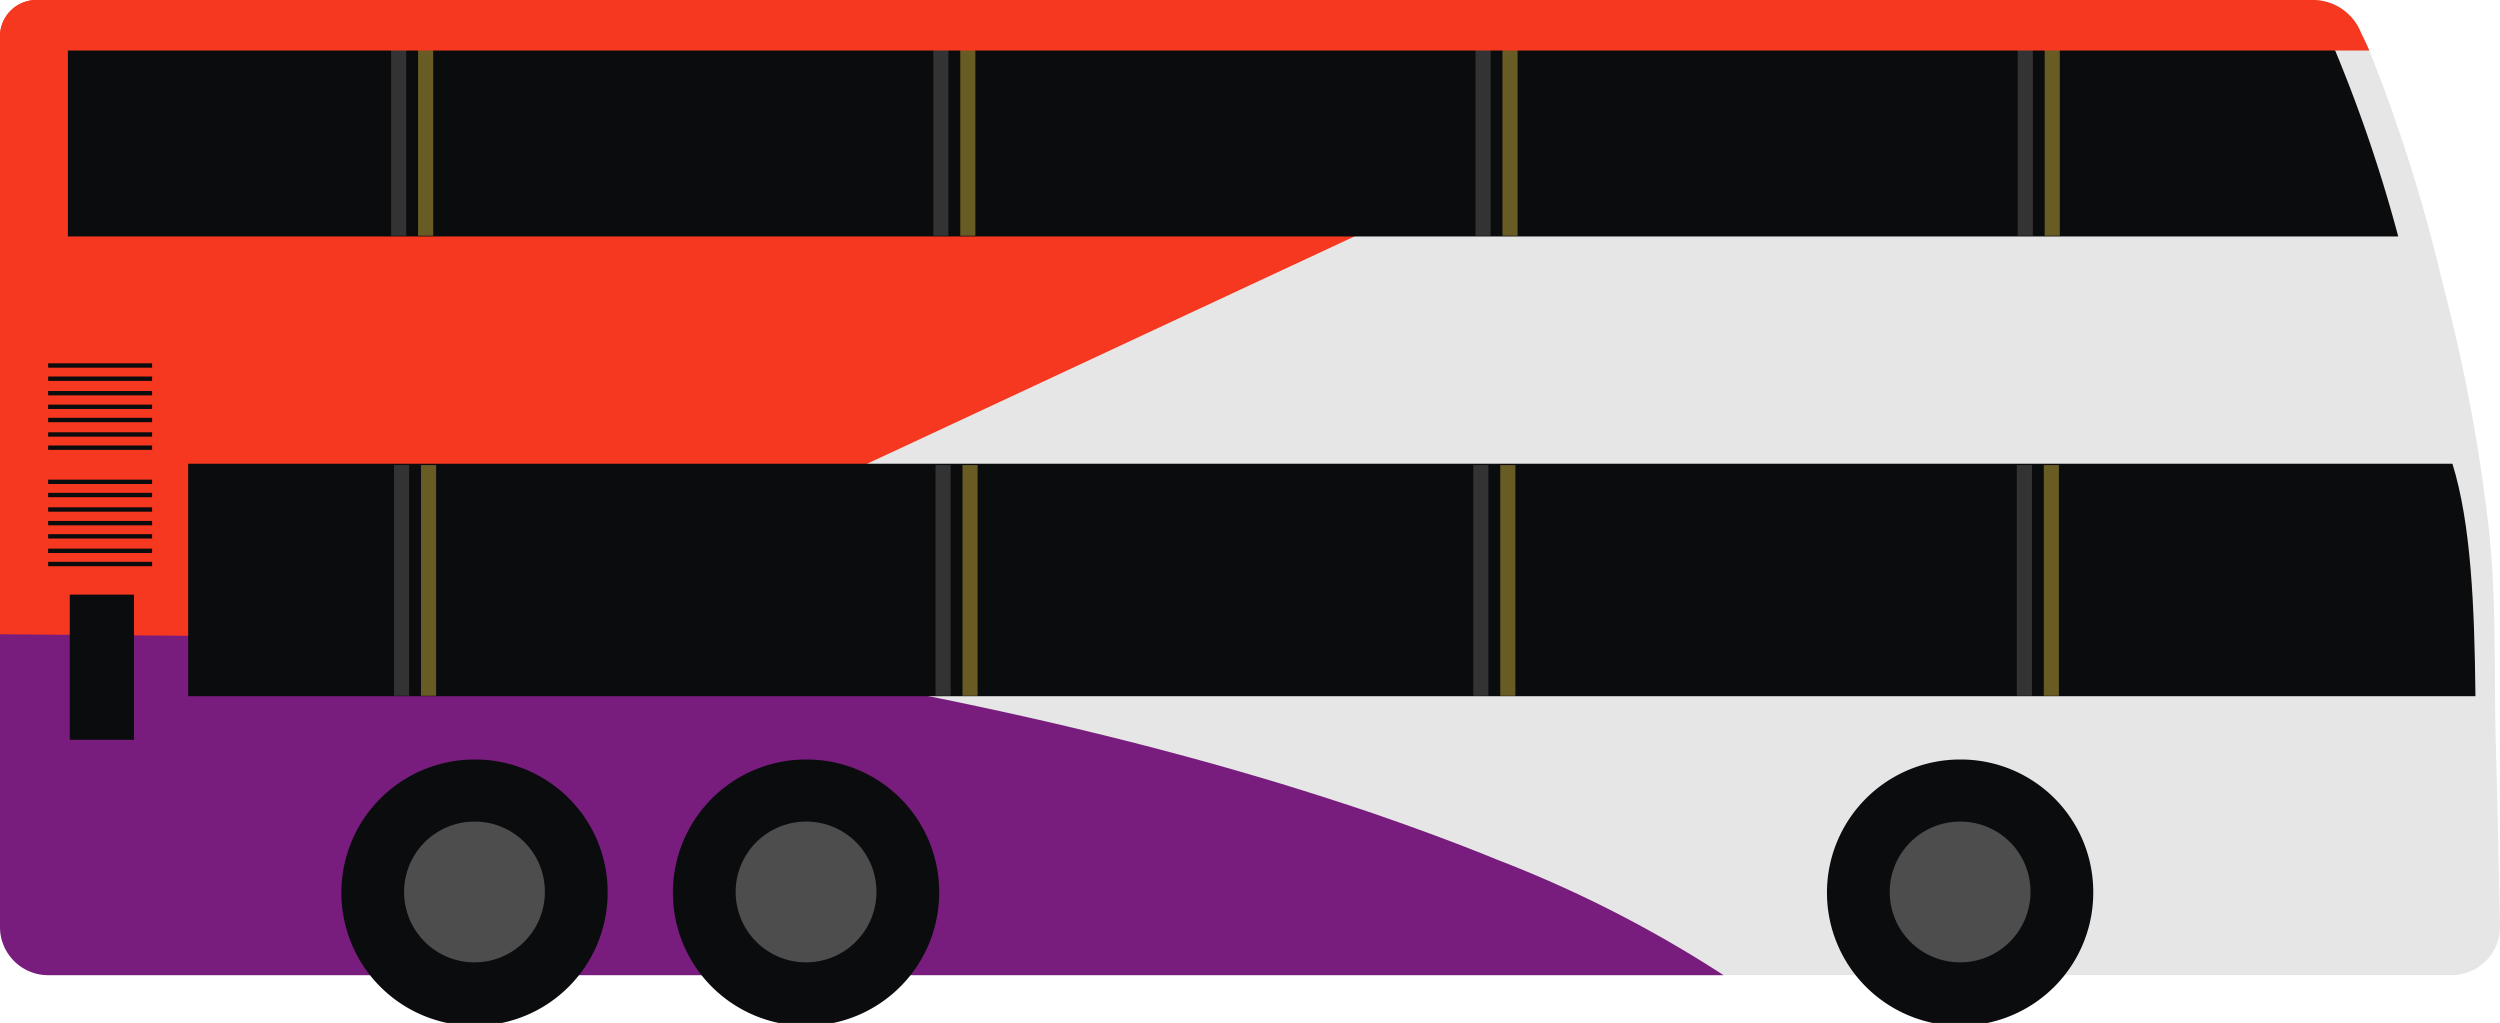 <svg id="Group_5191" data-name="Group 5191" xmlns="http://www.w3.org/2000/svg" xmlns:xlink="http://www.w3.org/1999/xlink" width="137.425" height="56.23" viewBox="0 0 137.425 56.23">
  <defs>
    <clipPath id="clip-path">
      <rect id="Rectangle_3986" data-name="Rectangle 3986" width="137.425" height="56.23" fill="none"/>
    </clipPath>
  </defs>
  <g id="Group_5190" data-name="Group 5190" transform="translate(0)" clip-path="url(#clip-path)">
    <path id="Path_16073" data-name="Path 16073" d="M0,1.986V50.975A2.649,2.649,0,0,0,2.656,53.6H134.771a2.648,2.648,0,0,0,2.654-2.627q-.028-1.526-.06-3.052-.01-.533-.023-1.067-.024-1.151-.052-2.3-.041-1.805-.093-3.61c-.109-3.941.046-7.91-.381-11.837a95.951,95.951,0,0,0-2.548-13.553,89.315,89.315,0,0,0-4.026-12.774q-.211-.494-.445-.948A2.854,2.854,0,0,0,127.276,0H2.01A2,2,0,0,0,0,1.986" transform="translate(0 0.001)" fill="#e6e6e6"/>
    <path id="Path_16074" data-name="Path 16074" d="M0,402.174V421a2.649,2.649,0,0,0,2.656,2.627H94.746a67.191,67.191,0,0,0-12.433-6.343c-.244-.1-.491-.2-.742-.3s-.519-.207-.785-.311q-2.083-.814-4.5-1.66l-.861-.3q-2.066-.7-4.376-1.417-.388-.121-.786-.241c-.262-.079-.527-.16-.8-.239-5.2-1.547-11.3-3.093-18.41-4.525q-4.361-.88-9.237-1.695l-.831-.136q-6.034-.985-12.876-1.834-8.265-1.016-17.773-1.767Q5.351,402.472,0,402.174" transform="translate(0 -370.021)" fill="#781d7e"/>
    <path id="Path_16075" data-name="Path 16075" d="M1270.781,529.445a7.319,7.319,0,1,1-7.319-7.24,7.28,7.28,0,0,1,7.319,7.24" transform="translate(-1155.715 -480.455)" fill="#0b0c0e"/>
    <path id="Path_16076" data-name="Path 16076" d="M1307.037,568.726a3.869,3.869,0,1,1-3.869-3.827,3.848,3.848,0,0,1,3.869,3.827" transform="translate(-1195.421 -519.736)" fill="#4d4d4d"/>
    <path id="Path_16077" data-name="Path 16077" d="M0,1.986V34.865l10.342.084,16.743.135,1.03-.48,12.876-6,.831-.388,5.832-2.72L74.441,13,85.422,7.878,55.6,3.344l-.831-.125-2.9-.441L35.07.222,33.6,0H2.01A2,2,0,0,0,0,1.986" transform="translate(0 0.001)" fill="#f5381f"/>
    <path id="Path_16078" data-name="Path 16078" d="M477.3,529.445a7.319,7.319,0,1,1-7.319-7.24,7.28,7.28,0,0,1,7.319,7.24" transform="translate(-425.674 -480.455)" fill="#0b0c0e"/>
    <path id="Path_16079" data-name="Path 16079" d="M513.557,568.726a3.869,3.869,0,1,1-3.869-3.827,3.848,3.848,0,0,1,3.869,3.827" transform="translate(-465.38 -519.736)" fill="#4d4d4d"/>
    <path id="Path_16080" data-name="Path 16080" d="M249.339,529.445a7.319,7.319,0,1,1-7.319-7.24,7.28,7.28,0,0,1,7.319,7.24" transform="translate(-215.937 -480.455)" fill="#0b0c0e"/>
    <path id="Path_16081" data-name="Path 16081" d="M285.594,568.726a3.869,3.869,0,1,1-3.869-3.827,3.848,3.848,0,0,1,3.869,3.827" transform="translate(-255.643 -519.736)" fill="#4d4d4d"/>
    <path id="Path_16082" data-name="Path 16082" d="M174.773,15.568H46.674V2.791h123.52a81.023,81.023,0,0,1,4.579,12.777" transform="translate(-42.942 -2.568)" fill="#0b0c0e"/>
    <path id="Path_16083" data-name="Path 16083" d="M129.368,318.864v12.777H255.1c-.052-4.96-.242-9.483-1.264-12.777Z" transform="translate(-119.025 -293.371)" fill="#0b0c0e"/>
    <rect id="Rectangle_3955" data-name="Rectangle 3955" width="0.831" height="12.682" transform="translate(52.908 25.564)" fill="#685b23"/>
    <rect id="Rectangle_3956" data-name="Rectangle 3956" width="0.831" height="12.682" transform="translate(51.426 25.564)" fill="#333"/>
    <rect id="Rectangle_3957" data-name="Rectangle 3957" width="0.831" height="12.682" transform="translate(82.469 25.564)" fill="#685b23"/>
    <rect id="Rectangle_3958" data-name="Rectangle 3958" width="0.831" height="12.682" transform="translate(80.987 25.564)" fill="#333"/>
    <rect id="Rectangle_3959" data-name="Rectangle 3959" width="0.831" height="12.682" transform="translate(112.347 25.564)" fill="#685b23"/>
    <rect id="Rectangle_3960" data-name="Rectangle 3960" width="0.831" height="12.682" transform="translate(110.865 25.564)" fill="#333"/>
    <rect id="Rectangle_3961" data-name="Rectangle 3961" width="0.831" height="12.682" transform="translate(23.141 25.564)" fill="#685b23"/>
    <rect id="Rectangle_3962" data-name="Rectangle 3962" width="0.831" height="12.682" transform="translate(21.659 25.564)" fill="#333"/>
    <rect id="Rectangle_3963" data-name="Rectangle 3963" width="0.831" height="10.487" transform="translate(52.786 2.472)" fill="#685b23"/>
    <rect id="Rectangle_3964" data-name="Rectangle 3964" width="0.831" height="10.487" transform="translate(51.304 2.472)" fill="#333"/>
    <rect id="Rectangle_3965" data-name="Rectangle 3965" width="0.831" height="10.487" transform="translate(22.982 2.472)" fill="#685b23"/>
    <rect id="Rectangle_3966" data-name="Rectangle 3966" width="0.831" height="10.487" transform="translate(21.499 2.472)" fill="#333"/>
    <rect id="Rectangle_3967" data-name="Rectangle 3967" width="0.831" height="10.487" transform="translate(112.396 2.472)" fill="#685b23"/>
    <rect id="Rectangle_3968" data-name="Rectangle 3968" width="0.831" height="10.487" transform="translate(110.914 2.472)" fill="#333"/>
    <rect id="Rectangle_3969" data-name="Rectangle 3969" width="0.831" height="10.487" transform="translate(82.591 2.472)" fill="#685b23"/>
    <rect id="Rectangle_3970" data-name="Rectangle 3970" width="0.831" height="10.487" transform="translate(81.109 2.472)" fill="#333"/>
    <path id="Path_16084" data-name="Path 16084" d="M0,1.986v.792H130.242q-.211-.494-.445-.948A2.854,2.854,0,0,0,127.276,0H2.01A2,2,0,0,0,0,1.986" transform="translate(0 0.001)" fill="#f5381f"/>
    <rect id="Rectangle_3971" data-name="Rectangle 3971" width="5.715" height="0.24" transform="translate(2.646 30.884)" fill="#0b0c0e"/>
    <rect id="Rectangle_3972" data-name="Rectangle 3972" width="5.715" height="0.24" transform="translate(2.646 30.158)" fill="#0b0c0e"/>
    <rect id="Rectangle_3973" data-name="Rectangle 3973" width="5.715" height="0.24" transform="translate(2.646 29.362)" fill="#0b0c0e"/>
    <rect id="Rectangle_3974" data-name="Rectangle 3974" width="5.715" height="0.24" transform="translate(2.646 28.636)" fill="#0b0c0e"/>
    <rect id="Rectangle_3975" data-name="Rectangle 3975" width="5.715" height="0.24" transform="translate(2.646 27.887)" fill="#0b0c0e"/>
    <rect id="Rectangle_3976" data-name="Rectangle 3976" width="5.715" height="0.24" transform="translate(2.646 27.091)" fill="#0b0c0e"/>
    <rect id="Rectangle_3977" data-name="Rectangle 3977" width="5.715" height="0.24" transform="translate(2.646 26.366)" fill="#0b0c0e"/>
    <rect id="Rectangle_3978" data-name="Rectangle 3978" width="5.715" height="0.24" transform="translate(2.646 24.489)" fill="#0b0c0e"/>
    <rect id="Rectangle_3979" data-name="Rectangle 3979" width="5.715" height="0.24" transform="translate(2.646 23.763)" fill="#0b0c0e"/>
    <rect id="Rectangle_3980" data-name="Rectangle 3980" width="5.715" height="0.24" transform="translate(2.646 22.967)" fill="#0b0c0e"/>
    <rect id="Rectangle_3981" data-name="Rectangle 3981" width="5.715" height="0.24" transform="translate(2.646 22.242)" fill="#0b0c0e"/>
    <rect id="Rectangle_3982" data-name="Rectangle 3982" width="5.715" height="0.24" transform="translate(2.646 21.493)" fill="#0b0c0e"/>
    <rect id="Rectangle_3983" data-name="Rectangle 3983" width="5.715" height="0.24" transform="translate(2.646 20.697)" fill="#0b0c0e"/>
    <rect id="Rectangle_3984" data-name="Rectangle 3984" width="5.715" height="0.24" transform="translate(2.646 19.971)" fill="#0b0c0e"/>
    <rect id="Rectangle_3985" data-name="Rectangle 3985" width="3.532" height="7.979" transform="translate(3.834 32.687)" fill="#0b0c0e"/>
  </g>
</svg>
